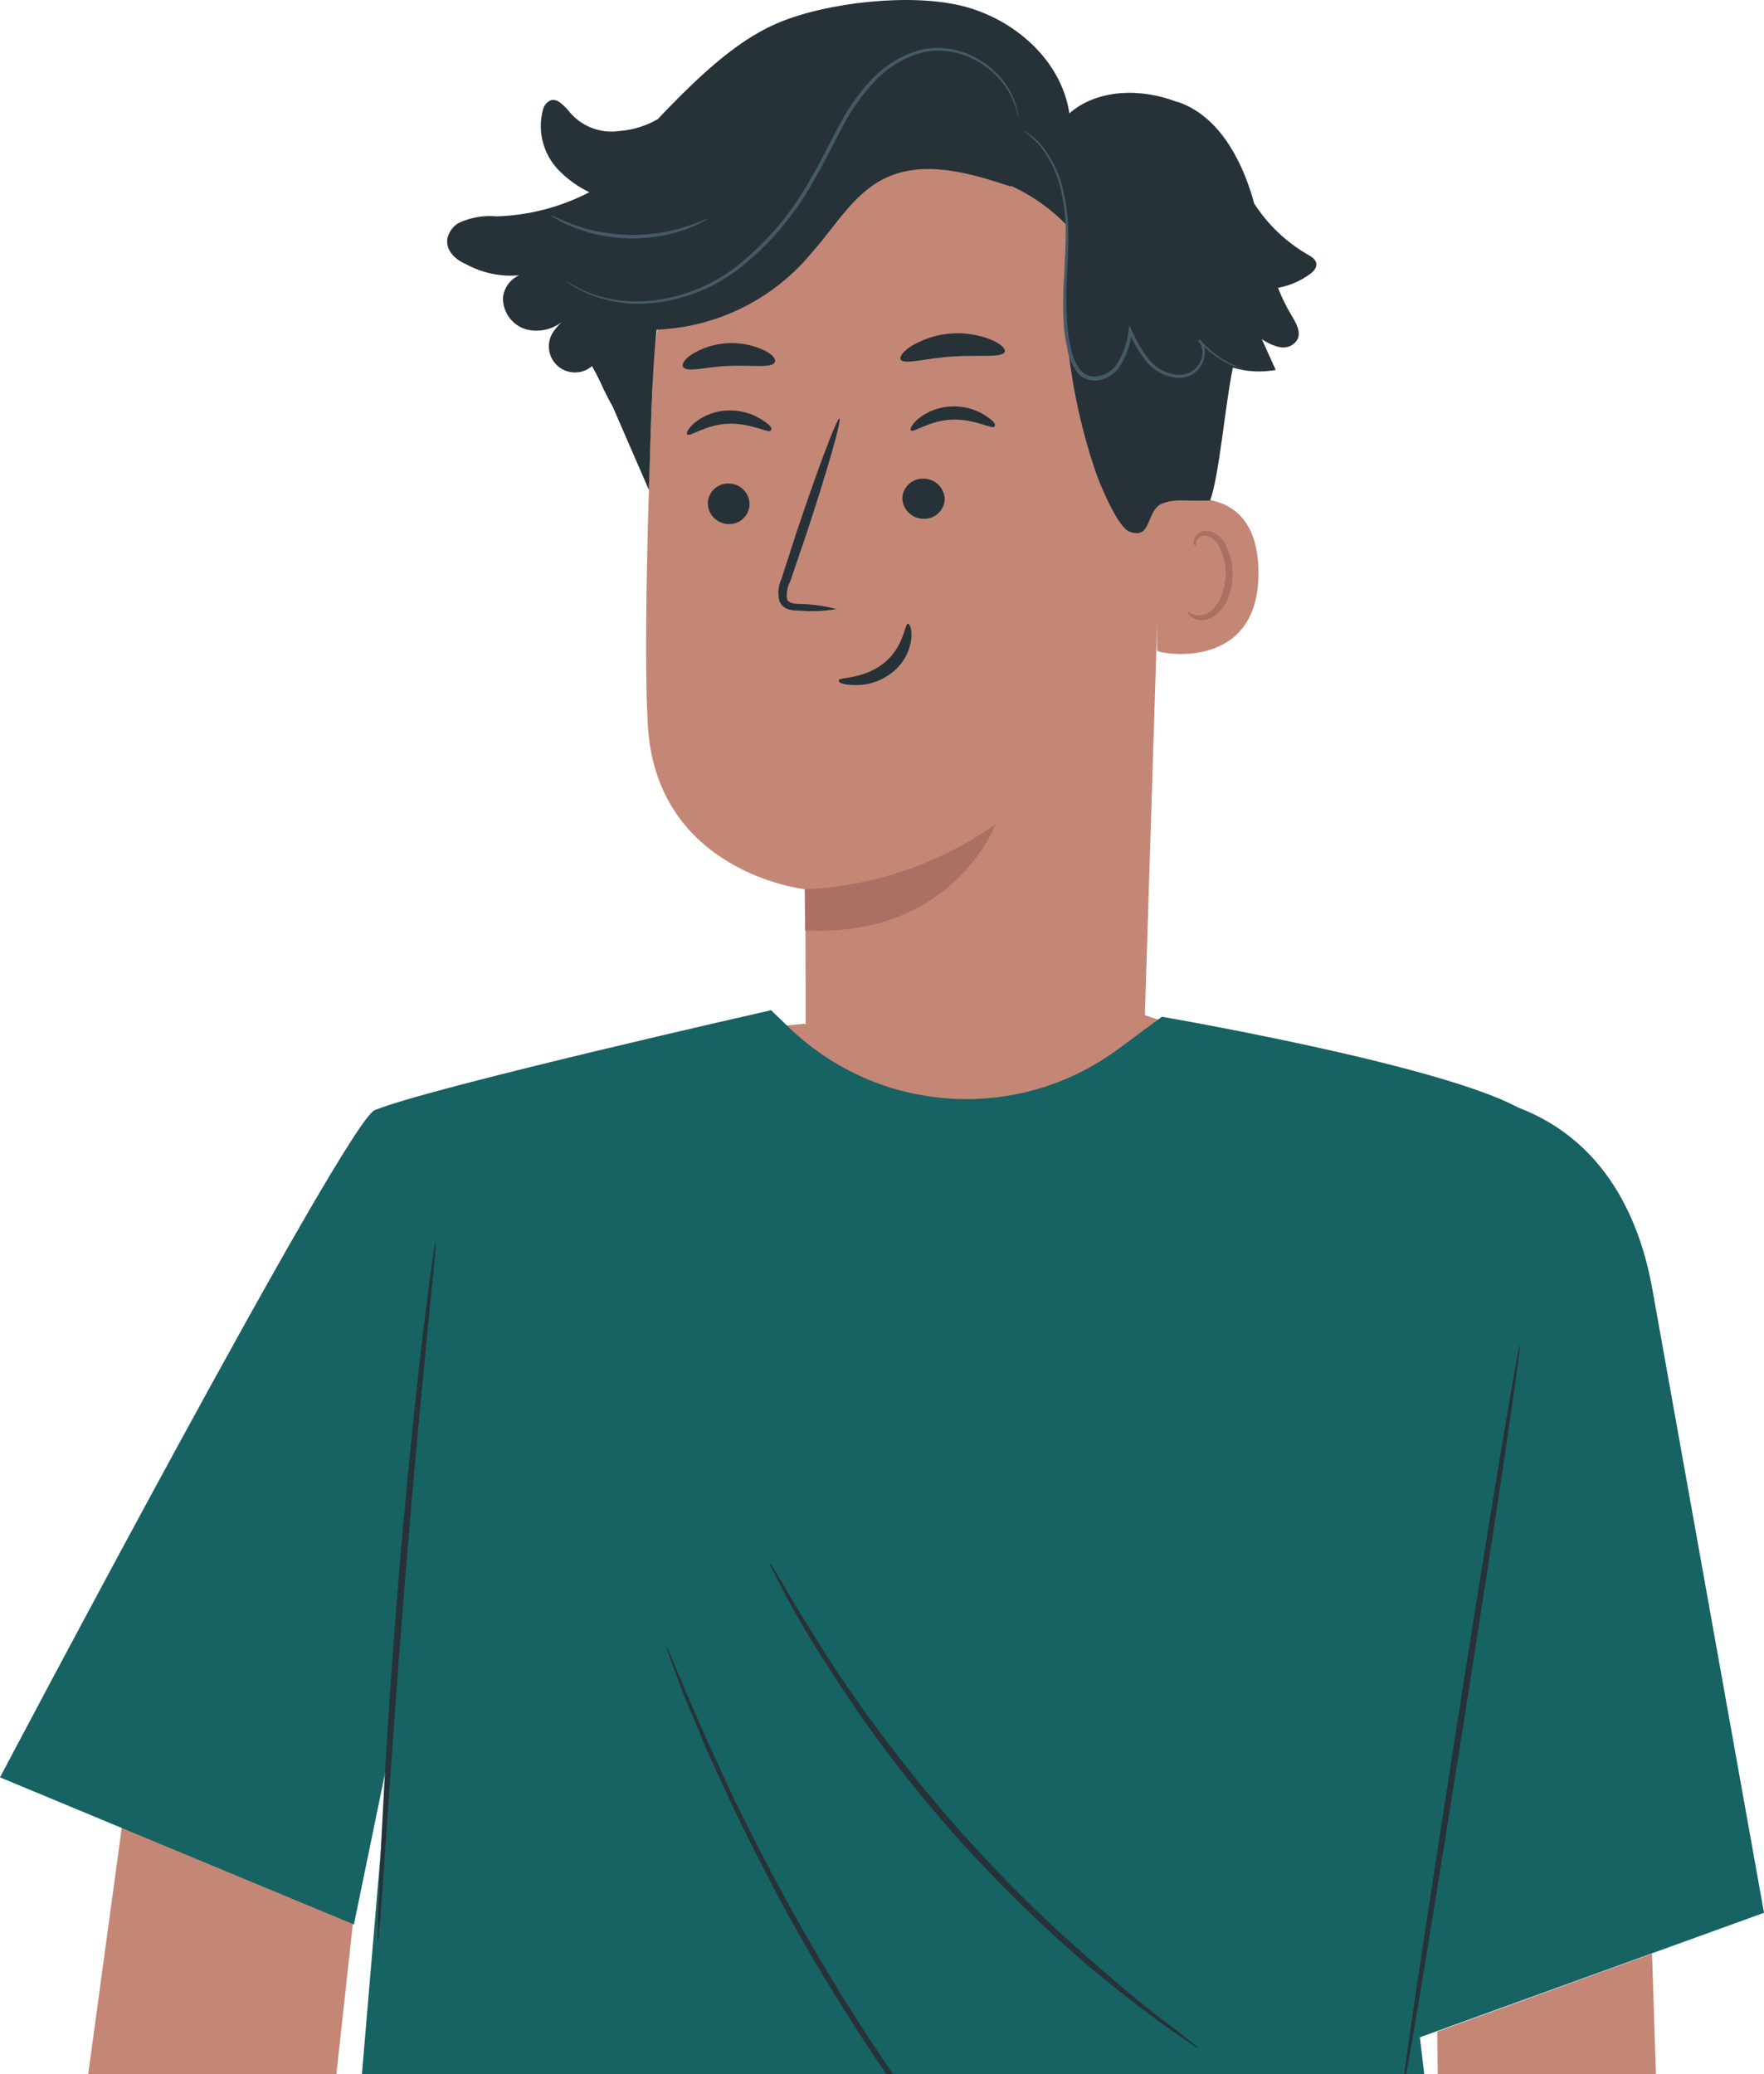<?xml version="1.0" encoding="utf-8"?>
<!-- Generator: Adobe Illustrator 19.2.1, SVG Export Plug-In . SVG Version: 6.00 Build 0)  -->
<svg version="1.1" id="Capa_1" xmlns="http://www.w3.org/2000/svg" xmlns:xlink="http://www.w3.org/1999/xlink" x="0px" y="0px"
	 viewBox="0 0 100 117.579" style="enable-background:new 0 0 100 117.579;" xml:space="preserve">
<style type="text/css">
	.st0{fill:#C48776;}
	.st1{fill:#176262;}
	.st2{fill:#263238;}
	.st3{fill:#AA7063;}
	.st4{fill:#455A64;}
</style>
<g id="freepik--character-1--inject-141">
	<path class="st0" d="M19.068,117.579l1.147-10.44l-13.013-5.746c0,0-1.185,8.678-2.204,16.186H19.068z"/>
	<polygon class="st0" points="59.334,90.425 50.003,91.788 39.659,58.591 45.902,58.002 64.907,57.544 75.785,61.22 	"/>
	<path class="st1" d="M22.051,99.428l-1.534,18.151h60.223c-0.282-2.438-0.47-3.939-0.47-3.939s7.907-47.176,6.949-49.846
		s-21.353-6.161-21.353-6.161l-2.475,1.83c-5.685,4.204-13.574,3.688-18.663-1.221l-1.016-0.98c0,0-19.196,4.34-22.469,5.662
		C19.607,63.589,0,100.746,0,100.746l20.063,8.337L22.051,99.428z"/>
	<path class="st2" d="M24.687,70.825c-0.027,0.301-0.062,0.685-0.103,1.157c-0.103,1.047-0.246,2.485-0.424,4.245
		c-0.349,3.581-0.815,8.53-1.253,14.014c-0.438,5.484-0.78,10.447-1.027,14.041c-0.123,1.759-0.226,3.204-0.301,4.258
		c-0.034,0.472-0.096,0.849-0.096,1.157c-0.008,0.134-0.027,0.266-0.055,0.397c-0.02-0.134-0.02-0.27,0-0.404
		c0-0.301,0-0.685,0-1.157c0.048-1.054,0.11-2.506,0.192-4.265c0.178-3.601,0.472-8.571,0.917-14.055
		c0.445-5.484,0.952-10.433,1.369-14.014c0.212-1.794,0.39-3.238,0.534-4.238c0.068-0.466,0.123-0.849,0.171-1.15
		c0.011-0.135,0.038-0.269,0.082-0.397C24.703,70.551,24.701,70.688,24.687,70.825z"/>
	<path class="st1" d="M73.246,110.265l6.846,5.36L100,108.423l-6.326-35.333c-0.616-3.471-2.465-8.79-8.421-10.584l-5.107-1.369
		L73.246,110.265z"/>
	<path class="st2" d="M43.828,88.857l0.555,0.931c0.452,0.815,1.164,1.958,2.054,3.389c0.89,1.431,2.006,3.081,3.327,4.854
		s2.827,3.69,4.525,5.6s3.396,3.669,5.004,5.182c1.609,1.513,3.108,2.8,4.402,3.895c1.294,1.095,2.362,1.903,3.115,2.465
		l0.856,0.685c0.106,0.073,0.202,0.158,0.288,0.253c-0.115-0.054-0.225-0.118-0.329-0.192l-0.897-0.609
		c-0.78-0.527-1.869-1.335-3.19-2.376c-1.321-1.041-2.848-2.328-4.47-3.854c-1.623-1.527-3.348-3.266-5.046-5.189
		c-1.698-1.924-3.225-3.841-4.525-5.641c-1.301-1.801-2.396-3.505-3.272-4.909s-1.547-2.622-1.972-3.457l-0.493-0.965
		c-0.062-0.111-0.113-0.228-0.151-0.349C43.694,88.656,43.768,88.753,43.828,88.857z"/>
	<path class="st2" d="M38.42,95.156c0.205,0.555,0.479,1.28,0.822,2.054c0.342,0.774,0.685,1.739,1.171,2.738
		c0.883,2.013,2.054,4.375,3.389,6.956c1.335,2.581,2.978,5.347,4.792,8.174c0.549,0.856,1.105,1.688,1.662,2.501h0.376
		c-0.592-0.868-1.186-1.758-1.777-2.672c-1.821-2.814-3.423-5.586-4.792-8.14c-1.369-2.554-2.533-4.909-3.423-6.908
		c-0.472-0.986-0.856-1.903-1.212-2.704c-0.356-0.801-0.644-1.492-0.876-2.054c-0.233-0.561-0.418-0.972-0.555-1.308
		c-0.058-0.155-0.131-0.304-0.219-0.445c0.037,0.161,0.087,0.319,0.151,0.472C38.05,94.163,38.214,94.601,38.42,95.156z"/>
	<path class="st2" d="M79.717,117.579c0.506-2.757,1.807-10.714,3.284-20.095c1.842-11.693,3.252-21.209,3.156-21.223
		c-0.096,0-1.67,9.448-3.505,21.134c-1.48,9.426-2.687,17.419-3.049,20.184H79.717z"/>
	<path class="st0" d="M36.722,41.038c0.438,8.407,8.852,9.365,8.9,9.365c0.048,0,0.048,5.121,0.048,7.585l2.502,2.3
		c1.752,1.611,4.264,2.093,6.488,1.244L64.9,57.626l1.109-35.285c0.39-8.749-4.381-16.28-13.151-16.431h-0.815
		c-8.17,0.333-14.712,6.89-15.027,15.061C36.722,28.585,36.489,36.985,36.722,41.038z"/>
	<path class="st3" d="M45.642,52.744c8.428,0.411,10.796-6.025,10.796-6.025c-3.177,2.242-6.932,3.523-10.817,3.69L45.642,52.744z"
		/>
	<path class="st2" d="M40.124,28.543c0.008-0.635,0.529-1.144,1.164-1.136c0.653-0.008,1.19,0.511,1.205,1.164c0,0,0,0,0,0
		c-0.008,0.635-0.529,1.144-1.164,1.136C40.68,29.708,40.146,29.193,40.124,28.543L40.124,28.543z"/>
	<path class="st2" d="M39.392,23.95c0.528-0.419,1.175-0.659,1.848-0.685c0.681-0.029,1.354,0.15,1.931,0.513
		c0.424,0.281,0.657,0.466,0.52,0.63c-0.137,0.164-1.109-0.438-2.403-0.39c-1.294,0.048-2.17,0.76-2.328,0.609
		C38.885,24.559,39.008,24.272,39.392,23.95z"/>
	<path class="st2" d="M52.351,27.133c0.64-0.001,1.169,0.498,1.205,1.136c0,0.009,0,0.019-0.001,0.028
		c-0.023,0.635-0.556,1.131-1.191,1.108c-0.652,0.004-1.19-0.512-1.212-1.164C51.179,27.606,51.715,27.11,52.351,27.133z"/>
	<path class="st2" d="M52.071,23.724c0.528-0.418,1.175-0.657,1.848-0.685c0.681-0.036,1.356,0.141,1.931,0.507
		c0.424,0.288,0.65,0.472,0.52,0.637c-0.13,0.164-1.102-0.445-2.396-0.397c-1.294,0.048-2.177,0.76-2.334,0.609
		C51.564,24.34,51.687,24.046,52.071,23.724z"/>
	<path class="st2" d="M45.314,34.609c-0.189,0.007-0.378-0.012-0.561-0.055c-0.249-0.057-0.456-0.226-0.561-0.459
		c-0.117-0.434-0.076-0.895,0.116-1.301c0.26-0.815,0.541-1.67,0.828-2.567c1.212-3.635,2.314-6.545,2.451-6.497
		c0.137,0.048-0.712,3.033-1.917,6.668c-0.308,0.89-0.596,1.739-0.869,2.554c-0.164,0.301-0.228,0.646-0.185,0.986
		c0.041,0.226,0.356,0.294,0.685,0.294c0.715,0.01,1.425,0.109,2.115,0.294C46.721,34.644,46.015,34.672,45.314,34.609z"/>
	<path class="st2" d="M51.708,19.589c1.366-0.798,3.024-0.92,4.491-0.329c0.555,0.233,0.822,0.52,0.76,0.685
		c-0.137,0.349-1.431,0.164-2.951,0.26c-1.52,0.096-2.766,0.493-2.951,0.171C50.975,20.226,51.194,19.904,51.708,19.589z"/>
	<path class="st2" d="M39.2,20.096c1.259-0.781,2.829-0.863,4.162-0.219c0.479,0.24,0.657,0.527,0.548,0.685
		c-0.233,0.308-1.314,0.13-2.581,0.178c-1.267,0.048-2.307,0.377-2.588,0.089C38.625,20.691,38.762,20.383,39.2,20.096z"/>
	<path class="st0" d="M65.592,36.875c0.014,0.164,5.805,1.294,5.751-4.464c-0.055-5.758-5.621-3.875-5.764-3.806
		C65.578,28.605,65.578,36.711,65.592,36.875z"/>
	<path class="st3" d="M67.522,34.965c0.268,0.186,0.606,0.239,0.917,0.144c0.828-0.246,1.438-1.335,1.438-2.499
		c0.017-0.567-0.108-1.129-0.363-1.636c-0.167-0.462-0.57-0.799-1.054-0.883c-0.198-0.023-0.398,0.034-0.554,0.157
		c-0.113,0.092-0.19,0.22-0.219,0.363c-0.048,0.233,0.007,0.335,0.075,0.329c0.068-0.007-0.007-0.123,0.068-0.288
		c0.108-0.221,0.356-0.338,0.596-0.281c0.361,0.121,0.643,0.405,0.76,0.767c0.2,0.45,0.3,0.938,0.294,1.431
		c-0.021,1.041-0.52,2.013-1.13,2.239c-0.239,0.099-0.507,0.099-0.746,0c-0.171-0.075-0.274-0.144-0.274-0.144
		C67.31,34.664,67.344,34.815,67.522,34.965z"/>
	<path class="st2" d="M51.66,36.204c-0.088,0.739-0.462,1.415-1.041,1.883c-0.607,0.498-1.372,0.763-2.157,0.746
		c-0.596-0.021-0.924-0.089-0.911-0.274c0.014-0.185,1.39-0.041,2.554-0.972c1.164-0.931,1.171-2.239,1.369-2.239
		C51.564,35.349,51.715,35.65,51.66,36.204z"/>
	<path class="st2" d="M26.419,14.975c0.92,0.504,1.968,0.723,3.012,0.63c-0.509,0.225-0.859,0.706-0.917,1.26
		c-0.021,0.833,0.522,1.575,1.321,1.807c0.796,0.201,1.639-0.028,2.225-0.602c-0.263,0.207-0.494,0.451-0.685,0.726
		c-0.381,0.554-0.34,1.294,0.098,1.803c0.533,0.619,1.467,0.688,2.086,0.155l0,0c0.255,0.443,0.483,0.9,0.685,1.369l0,0l0.048,0.082
		c0.13,0.281,0.274,0.555,0.438,0.835l0,0l2.054,4.724c0.096-2.376,0.144-6.531,0.445-9.078c3.447-0.139,6.669-1.752,8.845-4.429
		c1.267-1.417,2.28-3.231,4.005-4.108c2.218-1.13,4.888-0.356,7.257,0.438l-0.103-0.089c1.235,0.551,2.351,1.337,3.286,2.314
		c-0.472,4.695,0.068,9.436,1.581,13.904c0.233,0.685,1.253,3.177,1.937,3.423c1.301,0.486,0.904-1.273,1.896-1.616
		c0.767-0.267,1.143-0.103,2.67-0.151c0.527-1.458,0.842-5.402,1.287-7.531c0.789,0.231,1.621,0.276,2.43,0.13l-0.787-1.746
		c0.313,0.22,0.667,0.376,1.041,0.459c0.387,0.072,0.779-0.106,0.979-0.445c0.219-0.438-0.089-0.945-0.342-1.369
		c-0.297-0.496-0.551-1.015-0.76-1.554c0.65-0.121,1.265-0.385,1.801-0.774c0.199-0.144,0.397-0.349,0.37-0.596
		c-0.027-0.246-0.274-0.397-0.493-0.52c-1.227-0.71-2.267-1.703-3.033-2.896l-0.103-0.377c-0.685-2.266-1.978-4.607-4.217-5.374
		h-0.048C64.729,5,62.244,5.014,60.621,6.424c-0.445-2.999-3.108-5.34-6.045-6.079c-2.937-0.739-7.633-0.226-10.433,0.938
		c-1.903,0.794-3.752,2.3-5.894,4.477l0,0c-0.288,0.288-0.575,0.589-0.869,0.897l-0.068,0.082c-0.667,0.39-1.413,0.625-2.184,0.685
		c-1.128,0.17-2.259-0.292-2.944-1.205c-0.281-0.288-0.596-0.65-0.965-0.534c-0.228,0.104-0.393,0.309-0.445,0.555
		c-0.338,1.301,0.077,2.681,1.075,3.58c0.461,0.437,0.988,0.8,1.561,1.075c-1.625,0.845-3.42,1.313-5.251,1.369
		c-0.737-0.068-1.478,0.059-2.15,0.37c-0.307,0.178-0.532,0.467-0.63,0.808C25.207,14.16,25.796,14.715,26.419,14.975z"/>
	<path class="st4" d="M58.924,8.101c0.696,0.799,1.168,1.767,1.369,2.807c0.16,0.692,0.25,1.398,0.267,2.109
		c0.021,0.787-0.027,1.623-0.068,2.499c-0.058,0.912-0.058,1.827,0,2.738c0.032,0.479,0.101,0.955,0.205,1.424
		c0.07,0.479,0.264,0.932,0.561,1.314c0.254,0.283,0.641,0.409,1.013,0.329c0.371-0.072,0.706-0.267,0.952-0.555
		c0.425-0.608,0.684-1.316,0.753-2.054l0.048-0.294l0.123,0.274c0.253,0.616,0.595,1.193,1.013,1.712
		c0.382,0.465,0.929,0.764,1.527,0.835c0.27,0.026,0.542-0.022,0.787-0.137c0.222-0.12,0.404-0.3,0.527-0.52
		c0.246-0.39,0.219-0.892-0.068-1.253l0.089-0.082c0.488,0.57,1.087,1.036,1.759,1.369c0.233,0.116,0.424,0.192,0.548,0.24
		c0.067,0.019,0.132,0.047,0.192,0.082l-0.199-0.048c-0.194-0.057-0.384-0.128-0.568-0.212c-0.697-0.322-1.318-0.789-1.821-1.369
		l0.089-0.082c0.173,0.186,0.27,0.43,0.274,0.685c0.011,0.26-0.048,0.518-0.171,0.746c-0.129,0.252-0.332,0.457-0.582,0.589
		c-0.269,0.134-0.57,0.191-0.869,0.164c-0.642-0.069-1.233-0.383-1.65-0.876c-0.432-0.529-0.783-1.12-1.041-1.753h0.178
		c-0.068,0.775-0.342,1.517-0.794,2.15c-0.273,0.321-0.647,0.538-1.061,0.616c-0.437,0.088-0.888-0.057-1.191-0.383
		c-0.322-0.409-0.532-0.895-0.609-1.41c-0.107-0.478-0.178-0.963-0.212-1.451c-0.043-0.913-0.031-1.827,0.034-2.738
		c0.048-0.876,0.089-1.712,0.089-2.485c-0.004-0.718-0.085-1.434-0.24-2.136c-0.193-1.027-0.648-1.987-1.321-2.786
		c-0.264-0.276-0.55-0.53-0.856-0.76C58.345,7.577,58.658,7.815,58.924,8.101z"/>
	<path class="st4" d="M33.196,16.515c1.131,0.463,2.356,0.649,3.574,0.541c1.808-0.161,3.533-0.835,4.97-1.944
		c1.739-1.377,3.183-3.091,4.245-5.039c0.596-0.993,1.089-2.068,1.629-3.047c0.504-0.96,1.142-1.843,1.896-2.622
		c0.69-0.709,1.547-1.234,2.492-1.527c0.444-0.129,0.907-0.182,1.369-0.157c0.413,0.023,0.82,0.101,1.212,0.233
		c0.672,0.228,1.286,0.599,1.801,1.089c0.388,0.366,0.712,0.794,0.958,1.267c0.147,0.301,0.257,0.618,0.329,0.945
		c0.041,0.103,0.041,0.171,0.041,0.26c0,0.089,0,0.089,0,0.089c-0.097-0.436-0.247-0.859-0.445-1.26
		c-0.599-1.068-1.576-1.874-2.738-2.259c-0.378-0.125-0.772-0.196-1.171-0.212c-0.433-0.015-0.865,0.04-1.28,0.164
		c-0.923,0.287-1.757,0.806-2.423,1.506c-0.74,0.766-1.364,1.636-1.855,2.581c-0.541,0.993-1.027,2.02-1.629,3.047
		c-1.075,1.973-2.543,3.704-4.313,5.087c-1.463,1.123-3.221,1.796-5.059,1.937c-1.237,0.099-2.479-0.11-3.615-0.609
		c-0.177-0.074-0.349-0.161-0.513-0.26c-0.125-0.068-0.247-0.143-0.363-0.226l-0.212-0.151c-0.068-0.062-0.068-0.062-0.068-0.062
		C32.401,16.121,32.792,16.331,33.196,16.515z"/>
	<path class="st4" d="M32.47,12.716c0.459,0.17,0.931,0.305,1.41,0.404c0.587,0.112,1.182,0.178,1.78,0.199
		c0.598,0.008,1.196-0.036,1.787-0.13c0.483-0.074,0.96-0.188,1.424-0.342c0.801-0.253,1.28-0.5,1.28-0.466
		c-0.095,0.079-0.201,0.144-0.315,0.192c-0.296,0.159-0.602,0.296-0.917,0.411c-0.468,0.168-0.949,0.299-1.438,0.39
		c-0.602,0.099-1.211,0.147-1.821,0.144c-0.61-0.019-1.217-0.093-1.814-0.219c-0.486-0.111-0.963-0.262-1.424-0.452
		c-0.312-0.125-0.614-0.274-0.904-0.445c-0.109-0.055-0.21-0.124-0.301-0.205C31.231,12.161,31.69,12.428,32.47,12.716z"/>
	<path class="st0" d="M93.872,117.579c-0.125-3.923-0.218-6.841-0.218-6.841l-12.172,4.416l0.02,2.426H93.872z"/>
</g>
</svg>
